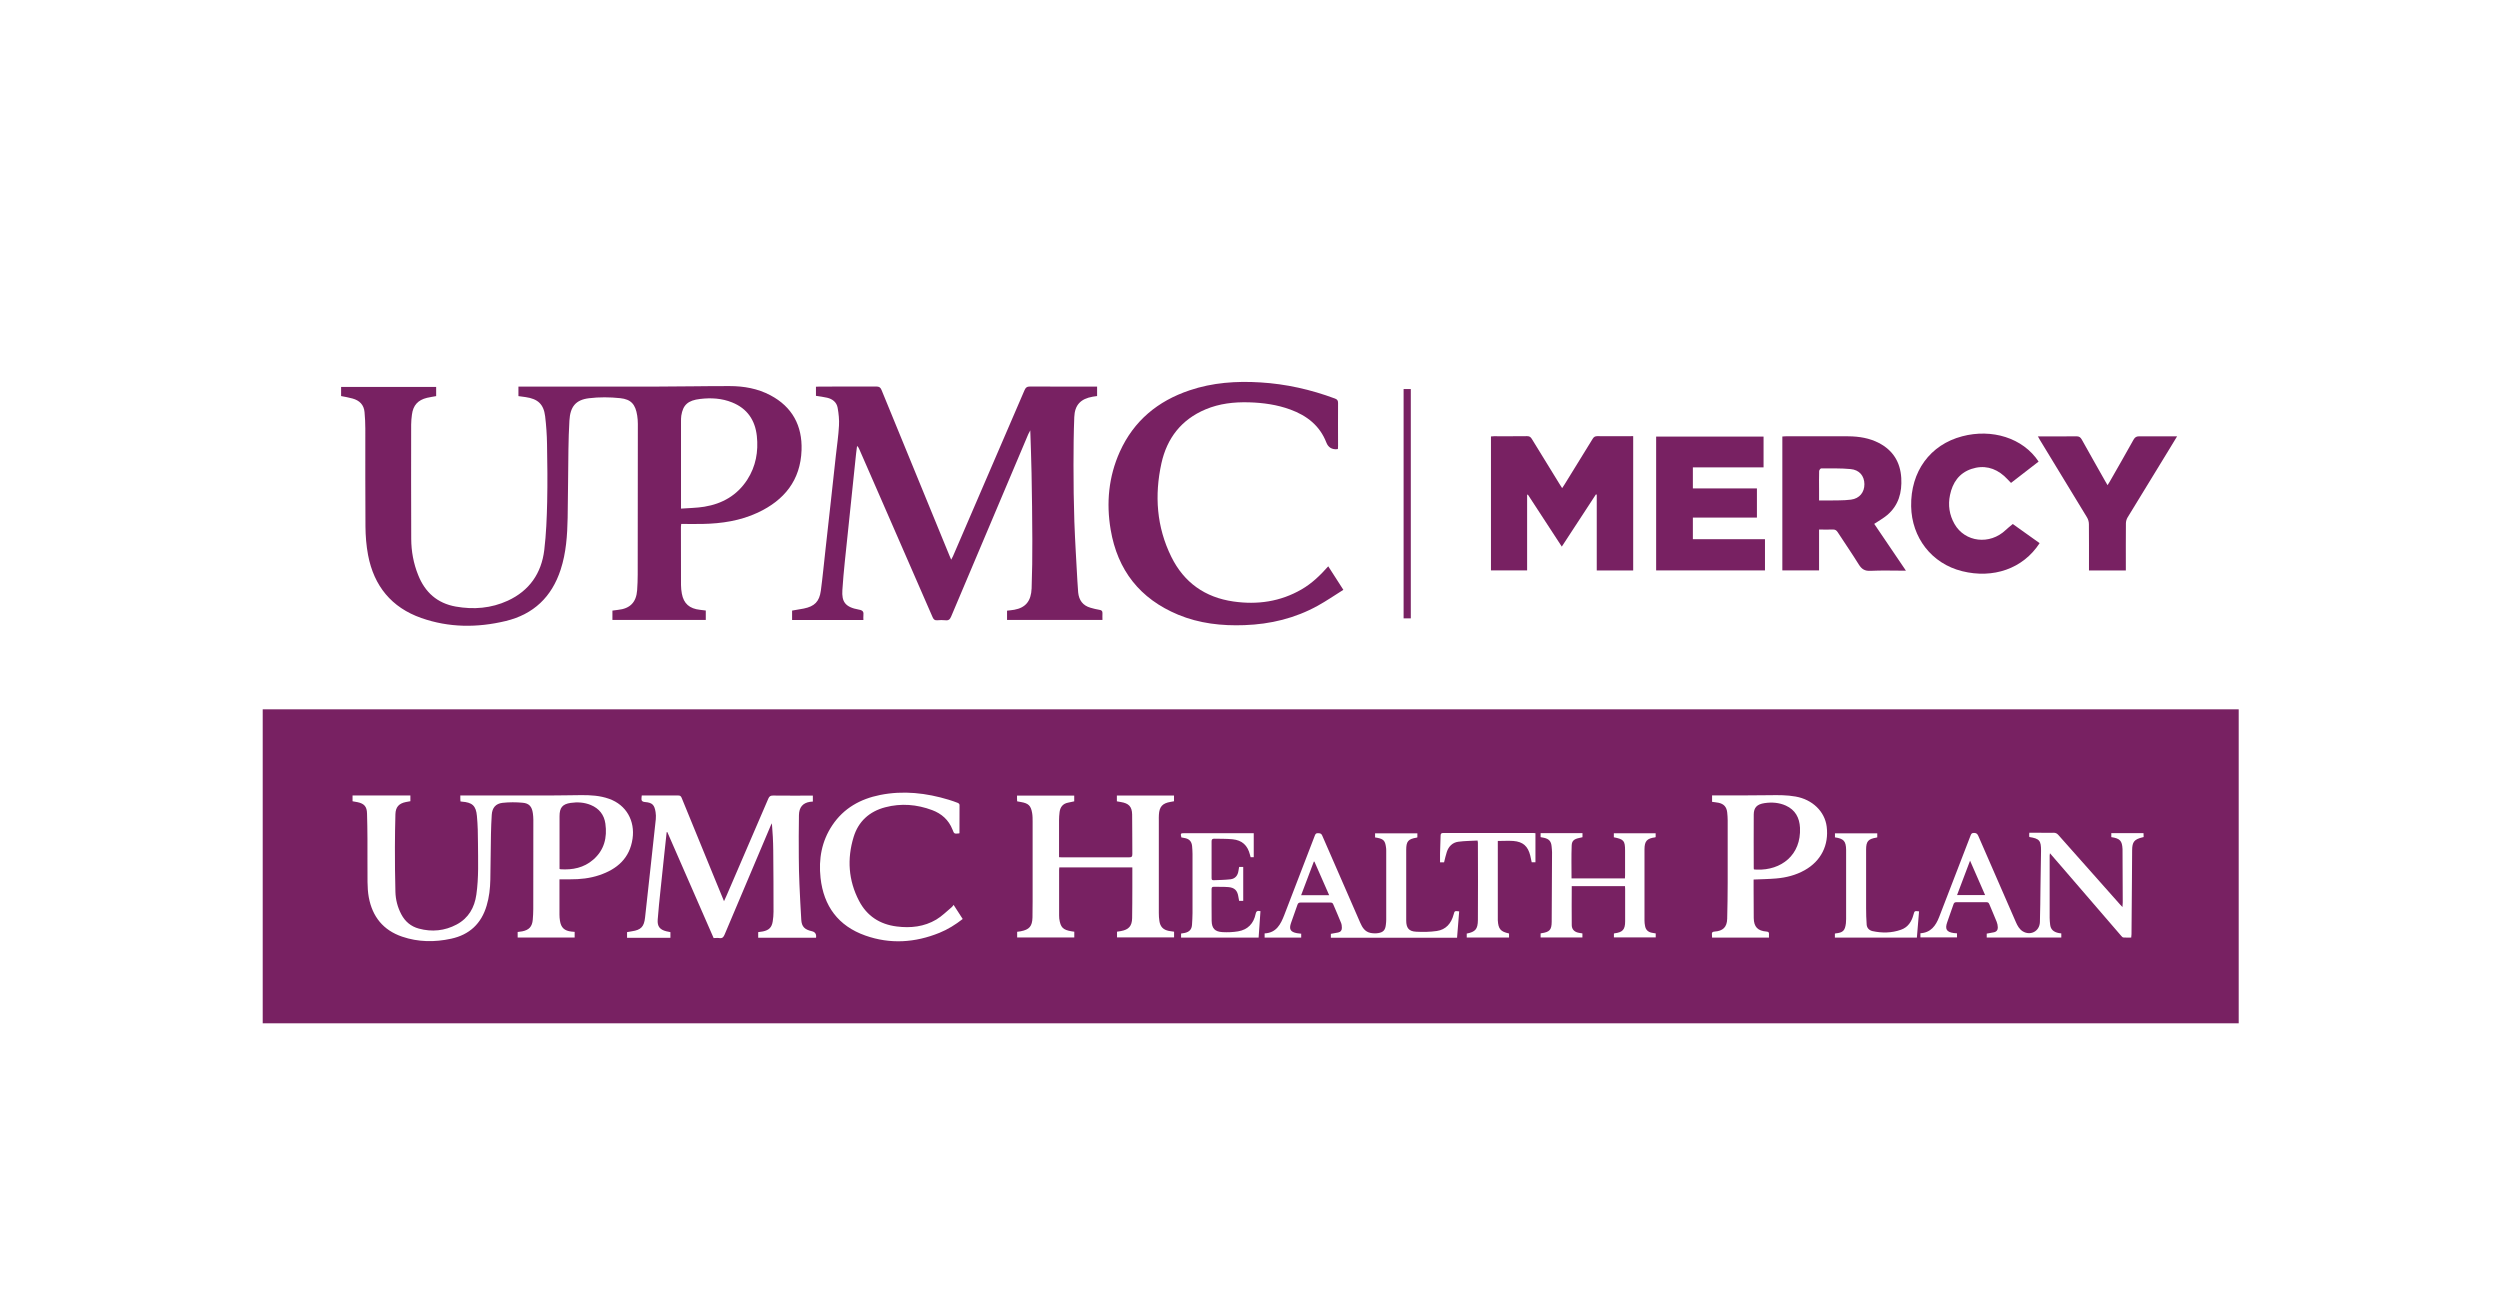 <?xml version="1.0" encoding="UTF-8"?>
<svg xmlns="http://www.w3.org/2000/svg" id="Layer_1" data-name="Layer 1" viewBox="0 0 354 186">
  <defs>
    <style>
      .cls-1 {
        fill: #fff;
      }

      .cls-2 {
        fill: #782162;
      }
    </style>
  </defs>
  <rect class="cls-1" width="354" height="186"></rect>
  <g>
    <rect class="cls-1" x="37" y="41.1" width="280" height="59.34"></rect>
    <g>
      <rect class="cls-2" x="37.2" y="100.44" width="279.8" height="44.46"></rect>
      <g>
        <path class="cls-1" d="m79.22,124.49c0,.3,0,.54,0,.77,0,1.41,0,2.82,0,4.24,0,.29.02.59.07.88.15.98.63,1.42,1.62,1.53.14.02.29.03.46.04v.8h-8.07v-.78c.2-.03.43-.05.64-.09.97-.19,1.42-.67,1.5-1.66.04-.5.07-.99.07-1.49,0-4.22.01-8.44.01-12.67,0-.31-.03-.62-.07-.92-.13-.91-.51-1.39-1.43-1.47-.94-.09-1.91-.09-2.85.01-.99.11-1.48.71-1.54,1.71-.06.9-.09,1.8-.11,2.7-.04,2.16-.05,4.33-.09,6.49-.03,1.24-.16,2.46-.52,3.65-.75,2.56-2.44,4.13-5.02,4.69-2.33.51-4.67.49-6.95-.29-2.67-.91-4.21-2.82-4.72-5.57-.13-.71-.17-1.44-.18-2.16-.02-2.04,0-4.09-.01-6.13,0-1.2-.03-2.39-.06-3.59-.02-.95-.39-1.39-1.33-1.59-.23-.05-.47-.09-.72-.13v-.82h8.19v.81c-.23.04-.44.08-.65.12-.98.2-1.44.71-1.47,1.72-.04,1.56-.07,3.12-.07,4.67,0,2.11.01,4.22.07,6.33.03,1.11.31,2.18.83,3.17.54,1.03,1.37,1.73,2.49,2.03,1.85.5,3.66.32,5.35-.58,1.68-.9,2.53-2.39,2.79-4.23.35-2.42.24-4.85.23-7.28,0-1.29-.03-2.58-.15-3.86-.13-1.46-.66-1.92-2.14-2.03-.05,0-.1-.01-.19-.03,0-.13-.02-.26-.02-.39,0-.13,0-.26,0-.45.19,0,.35,0,.51,0,4.03,0,8.07,0,12.1,0,1.49,0,2.98-.04,4.48-.05,1.35-.01,2.68.06,3.97.52,2.47.87,3.69,3.15,3.33,5.64-.4,2.78-2.18,4.32-4.7,5.17-1.33.45-2.72.6-4.13.59-.48,0-.96,0-1.52,0Zm0-1.46c.07.03.11.06.15.06,1.71.11,3.31-.21,4.63-1.36,1.56-1.35,2-3.13,1.72-5.11-.18-1.26-.89-2.14-2.06-2.63-.92-.38-1.89-.44-2.85-.3-1.18.17-1.58.69-1.58,1.89,0,2.34,0,4.68,0,7.02,0,.14,0,.29,0,.42Z"></path>
        <path class="cls-1" d="m90.87,112.64c.9,0,1.78,0,2.65,0,.83,0,1.67.01,2.5,0,.27,0,.39.07.5.33,1.54,3.79,3.1,7.57,4.65,11.36.44,1.07.88,2.13,1.35,3.28.15-.32.27-.58.38-.84,1.97-4.56,3.93-9.11,5.89-13.68.14-.33.31-.45.68-.44,1.75.02,3.5.01,5.24.01.12,0,.24,0,.39,0v.84c-.14.01-.28.02-.42.04-.99.16-1.53.75-1.55,1.89-.04,1.99-.03,3.98-.02,5.96,0,1.28.04,2.55.09,3.83.07,1.68.16,3.35.26,5.03.06.97.48,1.38,1.5,1.61q.7.16.59.92h-8.19v-.79c.23-.03.45-.06.67-.1.86-.18,1.26-.57,1.39-1.44.07-.45.11-.91.11-1.36,0-2.89-.01-5.78-.04-8.67-.01-1.27-.08-2.55-.19-3.84-.05.09-.1.19-.15.28-2.18,5.15-4.37,10.3-6.54,15.46-.15.37-.32.58-.75.51-.26-.04-.54,0-.81,0-2.19-5.01-4.37-10.01-6.56-15.01-.03,0-.06,0-.09.01-.11,1.02-.22,2.04-.33,3.06-.18,1.71-.36,3.42-.54,5.12-.14,1.4-.3,2.8-.4,4.21-.07.96.3,1.42,1.22,1.65.18.04.37.08.58.12v.8h-6.14v-.8c.24-.04.46-.08.68-.12,1.31-.19,1.73-.66,1.87-1.95.25-2.4.52-4.8.79-7.2.25-2.24.5-4.48.73-6.72.03-.33.02-.68-.03-1-.16-1.02-.45-1.34-1.47-1.43-.51-.04-.56-.25-.52-.64,0-.07.01-.13.03-.26Z"></path>
        <path class="cls-1" d="m144.05,131.94c.19-.03.34-.05.48-.07,1.22-.23,1.64-.71,1.67-1.97.02-.77.02-1.53.02-2.3,0-3.74,0-7.47,0-11.21,0-.43,0-.86-.07-1.28-.18-1.04-.53-1.36-1.57-1.54-.17-.03-.34-.06-.55-.1,0-.13-.01-.26-.02-.39,0-.13,0-.26,0-.42h8.1v.81c-.29.06-.59.13-.89.19-.71.14-1.08.61-1.18,1.3-.05.4-.08.8-.08,1.2,0,1.6,0,3.2,0,4.8v.42c.17.01.3.02.43.02,3.16,0,6.32,0,9.48,0,.37,0,.47-.1.47-.47-.02-1.87,0-3.74-.03-5.6-.02-1.12-.48-1.58-1.59-1.76-.18-.03-.37-.06-.57-.1v-.82h8.09v.81c-.17.03-.33.06-.5.09-1.14.19-1.58.68-1.64,1.83-.02.27-.01.54-.01.81,0,4.36,0,8.71,0,13.07,0,.39.02.78.08,1.16.12.81.54,1.24,1.34,1.4.24.05.48.07.74.11v.81h-8.08v-.81c.19-.03.38-.06.56-.09,1.1-.2,1.56-.71,1.58-1.83.03-1.41.02-2.82.03-4.23,0-.85,0-1.69,0-2.54v-.42h-10.34c0,.13-.03.25-.03.36,0,2.15,0,4.3,0,6.45,0,.15,0,.3.02.44.18,1.26.51,1.6,1.77,1.81.12.02.23.03.36.05v.82h-8.09v-.82Z"></path>
        <path class="cls-1" d="m290.27,120.85c-.03.17-.04.23-.04.29,0,2.94,0,5.89,0,8.83,0,.32.04.64.07.96.07.66.46,1.04,1.22,1.19.12.02.23.04.36.05v.58h-10.56v-.55c.35-.06.69-.12,1.03-.19.37-.08.55-.34.54-.7-.01-.26-.06-.54-.16-.78-.33-.83-.7-1.66-1.04-2.49-.08-.19-.17-.29-.41-.29-1.41.01-2.82.01-4.24,0-.24,0-.36.08-.43.31-.29.85-.59,1.7-.89,2.54-.34.97-.08,1.38.93,1.52.14.02.29.02.46.04v.58h-5.18v-.59c1.47-.09,2.17-1.06,2.65-2.29,1.48-3.83,2.95-7.66,4.43-11.49.09-.23.14-.43.48-.43.33,0,.49.1.63.41,1.77,4.09,3.56,8.17,5.34,12.25.22.5.48.97.95,1.27,1.1.68,2.4,0,2.44-1.31.05-1.63.06-3.25.08-4.88.03-1.73.06-3.47.08-5.2.01-1.46-.22-1.73-1.66-1.96,0-.08-.02-.18-.02-.27,0-.09,0-.18.02-.33.55,0,1.08,0,1.61,0,.61,0,1.21.02,1.81,0,.3-.01.49.09.69.31,2.91,3.29,5.83,6.57,8.75,9.86.09.1.18.19.33.35.02-.27.04-.47.04-.66,0-2.43-.02-4.87-.03-7.3,0-.08,0-.16,0-.24-.06-1.19-.36-1.52-1.59-1.7v-.57h4.56c0,.18.02.36.02.56-.09.02-.15.04-.21.05-1.12.28-1.41.64-1.42,1.8-.02,1.49-.02,2.98-.03,4.48-.02,2.47-.04,4.95-.06,7.42,0,.15-.02.29-.04.48-.38,0-.74.02-1.1-.01-.11,0-.23-.12-.31-.22-2.77-3.2-5.53-6.41-8.29-9.62-.58-.67-1.16-1.34-1.81-2.09Zm-11.31,1.02c-.63,1.68-1.23,3.26-1.84,4.87h3.97c-.71-1.63-1.4-3.2-2.13-4.87Z"></path>
        <path class="cls-1" d="m248.31,124.54c0,.42,0,.82,0,1.23,0,1.41,0,2.82.02,4.23.02,1.25.56,1.81,1.81,1.91.25.02.37.1.35.36-.02.16,0,.31,0,.49h-8.06c0-.16,0-.3-.02-.44-.04-.29.07-.39.38-.41,1.18-.08,1.75-.63,1.78-1.81.05-1.69.06-3.39.07-5.08,0-2.94,0-5.89,0-8.83,0-.39-.03-.78-.07-1.17-.09-.76-.47-1.19-1.23-1.35-.29-.06-.58-.08-.91-.13v-.91c.12,0,.26,0,.4,0,2.58,0,5.16.01,7.74-.03,1.24-.02,2.47-.03,3.69.19,2.38.42,4.13,2.11,4.4,4.26.33,2.62-.81,4.88-3.12,6.17-1.25.7-2.61,1.05-4.03,1.17-1.04.09-2.09.1-3.2.15Zm.04-1.43c.16.01.29.03.42.03,3.45.12,6.29-2.06,6.11-5.93-.07-1.41-.66-2.53-2.01-3.14-.96-.43-1.98-.5-3-.35-1.09.16-1.53.63-1.54,1.62-.02,2.54,0,5.08,0,7.62,0,.04.02.08.03.15Z"></path>
        <path class="cls-1" d="m135.8,118.01c-.69.07-.69.07-.93-.55-.54-1.36-1.54-2.25-2.88-2.75-2.17-.81-4.39-.99-6.64-.4-2.25.59-3.81,2.01-4.48,4.22-.94,3.09-.74,6.14.77,9.03,1.11,2.14,2.94,3.33,5.34,3.63,1.97.25,3.88.04,5.6-.98.8-.48,1.47-1.16,2.19-1.76.09-.07.15-.18.26-.32.45.7.86,1.34,1.29,2-1.04.81-2.11,1.48-3.3,1.96-3.45,1.4-6.98,1.63-10.5.38-3.81-1.35-5.89-4.15-6.33-8.16-.29-2.67.15-5.19,1.67-7.46,1.62-2.42,3.97-3.72,6.76-4.28,3.3-.66,6.54-.29,9.74.68.44.13.87.29,1.29.45.1.04.22.18.22.27,0,1.33,0,2.66-.01,3.99,0,.01-.02.02-.05.06Z"></path>
        <path class="cls-1" d="m184.25,132.19v.57h-5.18v-.59c1.67-.08,2.28-1.3,2.79-2.62,1.45-3.75,2.89-7.51,4.33-11.26.09-.23.19-.32.44-.31.26.01.46.01.59.32,1.79,4.12,3.59,8.24,5.39,12.36.29.67.67,1.28,1.45,1.44.35.07.73.08,1.08.03.75-.12,1.02-.44,1.1-1.21.03-.24.05-.48.05-.72,0-3.25,0-6.51,0-9.76,0-.17-.01-.35-.04-.52-.12-.86-.35-1.11-1.19-1.28-.1-.02-.21-.04-.35-.06v-.58h5.99v.57s-.07.03-.11.04c-1.2.2-1.47.52-1.47,1.74,0,2.54,0,5.08,0,7.62,0,.79,0,1.59,0,2.38,0,1.04.37,1.53,1.4,1.58.97.05,1.96.04,2.92-.1,1.31-.19,2.05-1.07,2.39-2.32.14-.54.15-.54.79-.46-.1,1.23-.2,2.47-.3,3.73h-17.87v-.55c.36-.06.7-.12,1.04-.19.35-.07.53-.32.52-.66,0-.25-.03-.52-.13-.74-.34-.86-.72-1.7-1.08-2.56-.08-.21-.19-.28-.42-.28-1.41.01-2.82.01-4.23,0-.25,0-.35.1-.43.31-.29.86-.6,1.72-.91,2.58-.31.88-.09,1.28.84,1.45.18.03.37.04.58.07Zm1.89-10.18s-.07,0-.1-.01c-.6,1.58-1.19,3.16-1.8,4.76h3.97c-.71-1.61-1.39-3.18-2.08-4.74Z"></path>
        <path class="cls-1" d="m224.08,117.98v.57c-.17.04-.32.08-.48.11-.7.15-1.03.39-1.05,1.07-.06,1.54-.02,3.08-.02,4.65h7.56c0-.13.02-.27.02-.41,0-1.17,0-2.34,0-3.51,0-1.42-.17-1.62-1.59-1.9v-.57h5.92v.54s-.05.04-.07.04c-1.16.15-1.51.52-1.51,1.71,0,3.36,0,6.72,0,10.08,0,.25.03.51.08.76.09.5.38.82.88.94.19.05.4.07.63.11v.57h-5.92v-.54s.05-.04.07-.04c1.17-.14,1.52-.53,1.52-1.7,0-1.53,0-3.07,0-4.6,0-.12-.01-.24-.02-.38h-7.54c0,1.86-.03,3.69,0,5.53.01.65.45,1,1.09,1.09.13.02.26.04.42.07v.57h-5.92v-.57c.05-.01.09-.03.13-.03,1.12-.16,1.43-.46,1.44-1.59.03-3.29.04-6.59.05-9.88,0-.27-.04-.53-.06-.8-.06-.73-.36-1.08-1.08-1.24-.16-.03-.31-.06-.48-.09v-.57h5.94Z"></path>
        <path class="cls-1" d="m178.48,129.04c-.09,1.24-.18,2.47-.26,3.72h-10.98v-.57c.18-.03.36-.05.54-.09.65-.15.97-.51,1.01-1.17.04-.55.06-1.1.07-1.65,0-2.78,0-5.57,0-8.35,0-.38-.03-.75-.06-1.13-.07-.67-.42-1.03-1.09-1.14-.14-.02-.29-.05-.43-.08-.14-.57-.11-.6.42-.6,3.09,0,6.18,0,9.28,0,.16,0,.32,0,.55,0v3.4h-.44c-.03-.1-.06-.22-.09-.33-.34-1.35-1.1-2.07-2.48-2.21-.85-.08-1.71-.06-2.57-.08-.29,0-.4.1-.39.4.01,1.71,0,3.41,0,5.12,0,.19,0,.37.26.36.8-.03,1.61-.04,2.41-.13.68-.08,1.05-.54,1.14-1.22.02-.17.06-.34.09-.53h.58v4.8h-.58c-.03-.18-.07-.36-.1-.54-.13-.93-.54-1.34-1.46-1.41-.67-.05-1.34-.02-2.01-.04-.24,0-.33.08-.33.33,0,1.49-.01,2.98.01,4.48.02,1.08.45,1.55,1.54,1.61.73.04,1.48.01,2.2-.11,1.38-.23,2.21-1.11,2.49-2.47.09-.44.29-.48.71-.38Z"></path>
        <path class="cls-1" d="m207.71,132.19c1.19-.24,1.55-.61,1.56-1.92.03-3.66.01-7.31,0-10.97,0-.06-.02-.13-.05-.28-.91.05-1.83.05-2.72.17-.83.11-1.37.66-1.63,1.44-.16.48-.26.98-.39,1.48h-.57c0-.43,0-.84,0-1.25.02-.85.06-1.69.08-2.54,0-.26.09-.37.38-.37,4.25,0,8.49,0,12.74,0,.08,0,.16.01.31.03v4.12h-.53c-.06-.3-.12-.62-.2-.93-.33-1.35-1.03-1.98-2.4-2.09-.71-.05-1.42,0-2.2,0v.43c0,3.49,0,6.99,0,10.48,0,.11,0,.22,0,.32.07,1.23.38,1.61,1.59,1.87v.57h-5.99v-.57Z"></path>
        <path class="cls-1" d="m271.74,129.03c-.11,1.25-.21,2.48-.31,3.73h-11.61v-.55s.06-.04.08-.04c1.06-.1,1.35-.38,1.48-1.43.02-.2.03-.4.03-.6,0-3.17,0-6.34,0-9.52,0-.09,0-.19,0-.28-.02-1.23-.33-1.59-1.58-1.77v-.57h5.99v.57c-.05.01-.1.03-.15.04-1.14.19-1.43.53-1.43,1.69,0,2.76,0,5.51,0,8.27,0,.79.02,1.58.08,2.37.04.47.36.79.81.9,1.36.3,2.73.28,4.05-.19,1-.35,1.51-1.16,1.77-2.14.15-.54.15-.54.8-.46Z"></path>
      </g>
    </g>
    <g>
      <path class="cls-2" d="m48.3,56.09v-1.3h13.46v1.3c-.43.08-.86.14-1.29.24-1.29.31-1.97,1.06-2.14,2.38-.06.47-.11.95-.11,1.42,0,5.4-.02,10.79.01,16.19.01,1.75.32,3.46.98,5.1.97,2.45,2.7,4,5.32,4.47,2.54.45,5.02.25,7.37-.83,3.06-1.41,4.77-3.88,5.17-7.18.27-2.26.36-4.55.41-6.83.06-2.71.03-5.43-.02-8.14-.02-1.33-.11-2.66-.27-3.98-.21-1.7-1.03-2.45-2.76-2.7-.32-.05-.65-.09-1.02-.14v-1.35h.66c6.33,0,12.67,0,19,0,3.42,0,6.84-.08,10.26-.07,2,0,3.97.35,5.76,1.3,3.1,1.64,4.53,4.32,4.41,7.77-.14,4.26-2.45,7.1-6.2,8.85-2.46,1.15-5.11,1.55-7.81,1.6-1,.02-2,0-3.03,0-.02.16-.04.28-.04.41,0,2.75,0,5.5.01,8.24,0,.41.05.82.12,1.22.26,1.41,1.08,2.13,2.57,2.29.26.03.52.06.82.1v1.33h-13.22v-1.32c.25-.03.51-.08.77-.1,1.72-.17,2.61-1.07,2.73-2.79.05-.74.08-1.48.08-2.22.01-7.11.02-14.21.02-21.32,0-.39-.03-.79-.09-1.18-.24-1.57-.85-2.31-2.41-2.47-1.46-.15-2.96-.17-4.42.01-1.9.23-2.66,1.22-2.77,3.17-.08,1.36-.12,2.73-.14,4.09-.05,3.22-.05,6.45-.11,9.67-.05,2.48-.21,4.95-.99,7.34-1.26,3.87-3.84,6.33-7.79,7.28-4.01.96-8.02.95-11.94-.43-4.22-1.48-6.71-4.54-7.54-8.91-.25-1.33-.36-2.71-.37-4.06-.04-4.61-.01-9.21-.02-13.82,0-.79-.04-1.58-.11-2.36-.09-1.05-.72-1.66-1.7-1.93-.53-.15-1.08-.24-1.64-.35Zm48.12,15.93c1.15-.09,2.25-.09,3.32-.27,2.54-.42,4.64-1.61,6.07-3.82,1.22-1.89,1.59-3.99,1.36-6.18-.24-2.25-1.36-3.91-3.51-4.77-1.46-.59-2.99-.67-4.51-.49-1.76.2-2.44.86-2.68,2.37-.04.27-.04.56-.04.84,0,3.88,0,7.77,0,11.65v.68Z"></path>
      <path class="cls-2" d="m122.26,87.79h-10.1v-1.33c.54-.09,1.1-.18,1.66-.29,1.52-.31,2.2-.98,2.41-2.52.26-1.94.44-3.88.66-5.83.25-2.25.5-4.51.75-6.76.24-2.22.49-4.44.73-6.66.15-1.37.36-2.74.43-4.12.05-.84-.04-1.7-.19-2.54-.14-.78-.72-1.24-1.48-1.42-.51-.12-1.03-.18-1.59-.27v-1.29c.17,0,.36-.02.54-.02,2.67,0,5.33,0,8-.01.41,0,.6.12.75.5,3.19,7.81,6.39,15.61,9.6,23.41.07.18.15.36.26.61.1-.2.18-.34.25-.48,3.38-7.84,6.76-15.67,10.13-23.51.17-.39.36-.53.79-.53,2.98.02,5.96.01,8.93.01h.56v1.34c-.21.03-.42.05-.62.09-1.7.3-2.54,1.16-2.61,2.88-.09,2.27-.11,4.54-.11,6.8,0,2.66.03,5.33.12,7.99.1,2.81.28,5.61.43,8.42.03.54.06,1.08.11,1.62.11,1.11.66,1.87,1.76,2.18.41.11.82.23,1.24.29.33.05.46.17.44.51-.02.29,0,.59,0,.92h-13.51v-1.31c.35-.04.7-.07,1.03-.13,1.59-.29,2.38-1.22,2.45-3.03.08-2.28.11-4.57.1-6.85,0-3.16-.06-6.31-.11-9.47-.03-1.97-.12-3.93-.18-6.05-.14.26-.22.39-.28.53-3.65,8.61-7.3,17.23-10.93,25.84-.17.39-.35.57-.79.52-.39-.04-.79-.04-1.18,0-.36.03-.51-.12-.65-.43-2.49-5.72-4.99-11.43-7.48-17.15-.97-2.23-1.95-4.45-2.92-6.68-.06-.15-.14-.29-.3-.43-.05.37-.1.75-.14,1.12-.4,3.77-.8,7.55-1.18,11.32-.27,2.66-.59,5.32-.76,7.99-.1,1.6.36,2.4,2.33,2.75.58.1.71.31.65.82-.03.21,0,.42,0,.65Z"></path>
      <path class="cls-2" d="m189.43,63.57c-.07.03-.09.04-.1.04q-1.12.08-1.52-.95c-.93-2.4-2.76-3.81-5.1-4.67-1.89-.69-3.84-.96-5.84-1.02-2.13-.06-4.2.17-6.17,1-3.42,1.44-5.45,4.07-6.24,7.62-1,4.55-.69,9.03,1.4,13.26,1.79,3.63,4.76,5.74,8.78,6.32,3.4.49,6.65.03,9.66-1.71,1.44-.83,2.63-1.97,3.78-3.27.7,1.09,1.39,2.16,2.14,3.33-1.23.77-2.39,1.57-3.62,2.25-3.22,1.78-6.7,2.62-10.37,2.75-3.24.12-6.4-.23-9.41-1.48-5.4-2.25-8.58-6.29-9.55-12.04-.64-3.79-.29-7.51,1.3-11.04,1.98-4.38,5.38-7.18,9.88-8.69,3.26-1.1,6.61-1.33,10.02-1.12,3.64.22,7.14,1.01,10.55,2.28.33.12.45.27.45.63-.02,2.02,0,4.05,0,6.07,0,.15-.01.29-.02.44Z"></path>
      <path class="cls-2" d="m231.25,80.78h-5.15v-10.74s-.08-.02-.12-.03c-1.59,2.43-3.19,4.87-4.83,7.39-1.63-2.5-3.22-4.93-4.8-7.36-.04,0-.08.01-.11.02v10.71h-5.12v-18.97c.15,0,.29-.03.43-.03,1.56,0,3.13.01,4.69-.01.33,0,.49.11.66.38,1.3,2.13,2.61,4.26,3.92,6.38.11.18.23.36.38.6.13-.2.24-.36.34-.52,1.33-2.15,2.66-4.3,3.98-6.46.16-.27.34-.38.66-.38,1.68.02,3.35,0,5.08,0v19Z"></path>
      <path class="cls-2" d="m269.86,80.81c-1.73,0-3.38-.06-5.01.02-.8.04-1.23-.24-1.64-.89-.96-1.55-2-3.05-2.99-4.58-.18-.28-.38-.4-.72-.38-.62.03-1.24,0-1.92,0v5.79h-5.2v-18.96c.12,0,.27-.03.41-.03,2.99,0,5.99-.02,8.98,0,1.49.02,2.95.25,4.29.95,1.99,1.04,3.02,2.7,3.16,4.94.12,2.06-.37,3.89-2,5.27-.55.46-1.19.81-1.83,1.24,1.46,2.16,2.95,4.35,4.48,6.61Zm-12.29-9.94c.46,0,.85,0,1.24,0,1.1-.03,2.2.02,3.29-.12,1.22-.16,1.91-1.05,1.9-2.2-.01-1.16-.71-2.02-1.96-2.13-1.38-.13-2.78-.09-4.17-.09-.1,0-.28.24-.28.38-.03.87-.01,1.74-.01,2.61,0,.5,0,1.01,0,1.56Z"></path>
      <path class="cls-2" d="m239.71,76.35h10.21v4.42h-15.41v-18.95h15.21v4.36h-10.01v2.98h9.07v4.13h-9.07v3.05Z"></path>
      <path class="cls-2" d="m288.68,65.35c-1.31,1.02-2.6,2.01-3.92,3.03-.33-.33-.63-.68-.97-.98-1.35-1.19-2.92-1.57-4.63-1-1.76.59-2.68,1.95-3.04,3.7-.3,1.43-.09,2.82.64,4.1,1.48,2.59,5,3,7.25.85.3-.28.62-.54,1-.85,1.19.85,2.5,1.78,3.8,2.71-2.35,3.64-6.6,5.06-10.97,3.97-4.34-1.08-7.14-4.77-7.22-9.18-.09-4.94,2.69-8.73,7.23-9.92,4.16-1.1,8.6.2,10.82,3.59Z"></path>
      <path class="cls-2" d="m288.54,61.79c.28,0,.48,0,.69,0,1.6,0,3.19.02,4.79-.01.39,0,.58.14.76.46,1.09,1.97,2.21,3.92,3.31,5.88.09.17.19.33.34.58.13-.21.23-.35.31-.5,1.13-1.98,2.27-3.96,3.38-5.96.2-.35.42-.46.81-.46,1.6.02,3.19,0,4.79,0,.16,0,.32,0,.56,0-.4.66-.75,1.24-1.11,1.83-1.97,3.22-3.95,6.44-5.91,9.67-.14.24-.23.55-.23.83-.02,2.02-.01,4.05-.01,6.07,0,.19,0,.38,0,.6h-5.22v-.54c0-2.01.01-4.01-.01-6.02,0-.32-.1-.68-.27-.96-2.21-3.66-4.44-7.3-6.66-10.95-.09-.15-.17-.3-.3-.53Z"></path>
      <path class="cls-2" d="m198.75,55.09h1.02v32.47h-1.02v-32.47Z"></path>
    </g>
  </g>
</svg>
